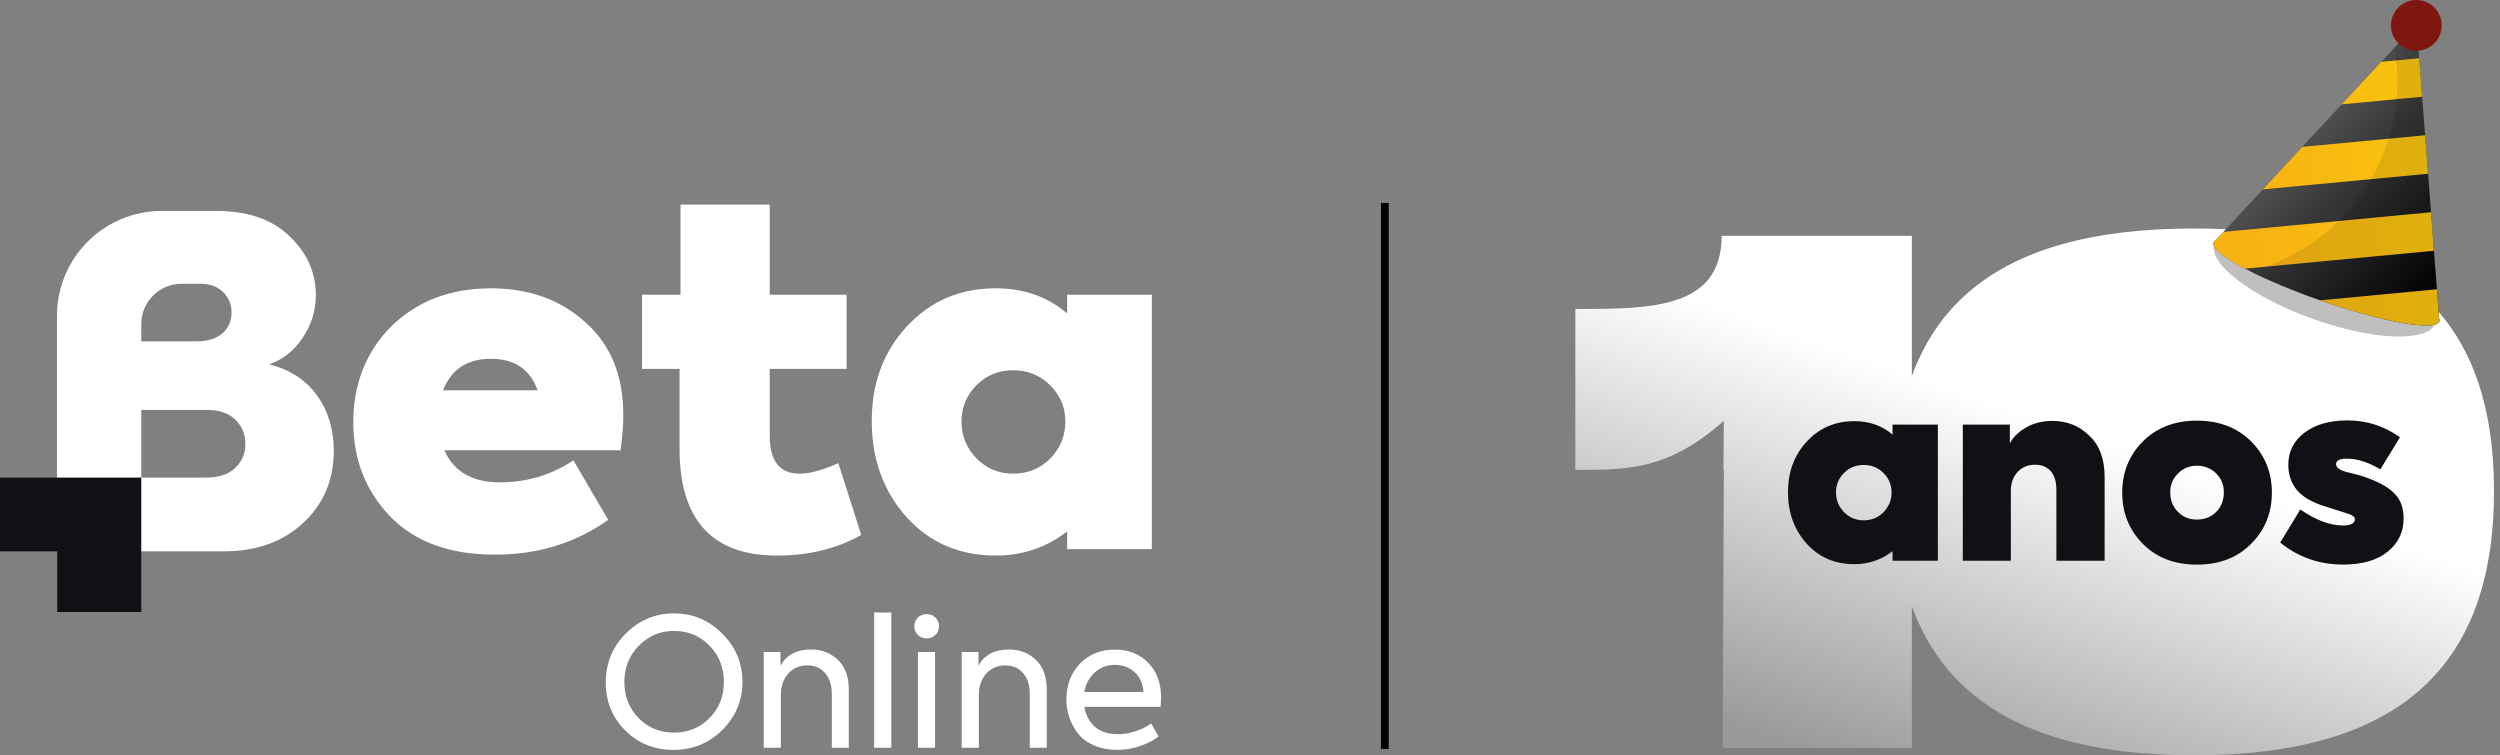 <?xml version="1.0" encoding="UTF-8"?>
<svg xmlns="http://www.w3.org/2000/svg" width="331" height="100" viewBox="0 0 331 100" fill="none">
  <rect x="0" y="0" width="331" height="100" fill="#808080" stroke="none"/>
  <path d="M227.949 31.222C227.949 40.907 218.554 40.907 208.575 40.907V62.214C215.549 62.214 220.729 62.214 227.933 55.984C228.031 55.899 228.135 55.811 228.239 55.722L228.179 62.353C228.198 62.318 228.22 62.283 228.239 62.249L228.075 99.023H253.13V31.222H227.946H227.949Z" fill="url(#paint0_linear_103_4919)"></path>
  <path d="M330.206 65.029C330.206 88.565 317.324 100 290.491 100C263.657 100 250.775 88.666 250.775 65.029C250.775 41.393 263.56 30.251 290.491 30.251C317.422 30.251 330.206 41.585 330.206 65.029Z" fill="url(#paint1_linear_103_4919)"></path>
  <path d="M35.658 48.238C38.382 48.928 40.484 50.3 41.969 52.352C43.454 54.404 44.195 56.857 44.195 59.701C44.195 63.525 42.852 66.694 40.169 69.216C37.445 71.738 33.949 72.996 29.68 72.996H7.544V41.809C7.544 34.145 13.758 27.93 21.423 27.93H28.643C32.83 27.93 36.061 29.05 38.341 31.285C40.658 33.479 41.818 36.084 41.818 39.091C41.818 41.084 41.248 42.944 40.109 44.672C38.971 46.4 37.486 47.588 35.658 48.238ZM26.511 37.565H24.055C21.101 37.565 18.705 39.962 18.705 42.916V45.189H26.023C27.526 45.189 28.677 44.833 29.469 44.12C30.26 43.407 30.657 42.484 30.657 41.346C30.657 40.286 30.282 39.394 29.529 38.663C28.775 37.928 27.769 37.565 26.511 37.565ZM18.705 63.235H27.243C28.952 63.235 30.25 62.81 31.146 61.955C32.038 61.104 32.486 60.045 32.486 58.784C32.486 57.523 32.038 56.407 31.146 55.552C30.25 54.701 29.03 54.272 27.485 54.272H18.705V63.235Z" fill="white"></path>
  <path d="M82.524 54.956C82.524 56.372 82.401 57.926 82.161 59.619H58.834C60.085 62.447 62.532 63.86 66.167 63.86C69.802 63.86 72.971 62.892 75.918 60.953L80.525 68.828C76.202 71.899 71.215 73.435 65.558 73.435C59.581 73.435 54.956 71.76 51.683 68.406C48.414 65.014 46.777 60.833 46.777 55.864C46.777 50.895 48.455 46.554 51.806 43.203C55.239 39.851 59.641 38.174 65.016 38.174C70.064 38.174 74.244 39.69 77.555 42.717C80.868 45.668 82.524 49.745 82.524 54.956ZM65.013 47.503C61.86 47.503 59.742 48.897 58.651 51.684H71.189C70.18 48.897 68.118 47.503 65.01 47.503H65.013Z" fill="white"></path>
  <path d="M110.996 61.319L114.029 70.831C110.795 72.65 107.078 73.558 102.881 73.558C94.274 73.558 89.974 68.832 89.974 59.383V48.84H85.005V39.025H90.097V27.089H101.91V39.025H112.09V48.84H101.91V57.683C101.91 61.035 103.222 62.712 105.848 62.712C107.219 62.712 108.938 62.249 110.996 61.319Z" fill="white"></path>
  <path d="M141.292 41.503V39.019H152.5V72.706H141.292V70.345C138.546 72.486 135.396 73.555 131.84 73.555C127.032 73.555 123.094 71.858 120.026 68.466C116.955 65.032 115.42 60.792 115.42 55.741C115.42 50.691 116.977 46.551 120.086 43.199C123.195 39.848 127.114 38.171 131.84 38.171C135.557 38.171 138.706 39.284 141.292 41.503ZM134.144 62.712C136.083 62.712 137.72 62.044 139.053 60.713C140.387 59.342 141.052 57.705 141.052 55.807C141.052 53.91 140.384 52.352 139.053 51.022C137.72 49.688 136.083 49.023 134.144 49.023C132.205 49.023 130.582 49.688 129.267 51.022C127.952 52.355 127.3 53.95 127.3 55.807C127.3 57.664 127.968 59.342 129.298 60.713C130.632 62.047 132.246 62.712 134.144 62.712Z" fill="white"></path>
  <path d="M7.579 63.235H-0V73.003H7.579V81.03H18.705V73.003V63.235H7.579Z" fill="#0F1115"></path>
  <path d="M80.203 90.368C80.203 87.814 81.086 85.652 82.852 83.886C84.633 82.105 86.764 81.213 89.239 81.213C91.714 81.213 93.845 82.105 95.626 83.886C97.408 85.671 98.3 87.799 98.3 90.274C98.3 92.749 97.408 94.88 95.626 96.661C93.845 98.411 91.692 99.287 89.17 99.287C86.647 99.287 84.5 98.427 82.782 96.709C81.064 94.99 80.203 92.875 80.203 90.368ZM95.841 90.299C95.841 88.376 95.201 86.768 93.924 85.472C92.647 84.179 91.083 83.533 89.239 83.533C87.395 83.533 85.856 84.189 84.579 85.497C83.302 86.806 82.662 88.407 82.662 90.299C82.662 92.191 83.293 93.77 84.554 95.079C85.799 96.355 87.36 96.995 89.239 96.995C91.118 96.995 92.679 96.355 93.924 95.079C95.201 93.802 95.841 92.21 95.841 90.299Z" fill="white"></path>
  <path d="M103.389 99.004H101.119V86.323H103.341V88.12C104.145 86.702 105.485 85.992 107.364 85.992C108.783 85.992 109.975 86.449 110.936 87.364C111.898 88.278 112.38 89.596 112.38 91.314V99.004H110.132V91.954C110.132 90.74 109.836 89.794 109.247 89.117C108.657 88.439 107.869 88.098 106.891 88.098C105.867 88.098 105.022 88.461 104.36 89.186C103.713 89.927 103.389 90.857 103.389 91.976V99.004Z" fill="white"></path>
  <path d="M118.008 81.096V99.004H115.738V81.096H118.008Z" fill="white"></path>
  <path d="M122.715 84.526C122.242 84.526 121.848 84.372 121.533 84.066C121.218 83.76 121.06 83.369 121.06 82.896C121.06 82.423 121.218 82.061 121.533 81.761C121.848 81.462 122.242 81.31 122.715 81.31C123.157 81.31 123.535 81.465 123.85 81.771C124.166 82.076 124.323 82.452 124.323 82.893C124.323 83.366 124.166 83.757 123.85 84.063C123.535 84.372 123.157 84.523 122.715 84.523V84.526ZM123.803 86.323V99.004H121.533V86.323H123.803Z" fill="white"></path>
  <path d="M129.601 99.004H127.331V86.323H129.554V88.12C130.358 86.702 131.698 85.992 133.577 85.992C134.995 85.992 136.187 86.449 137.149 87.364C138.11 88.278 138.593 89.596 138.593 91.314V99.004H136.345V91.954C136.345 90.74 136.049 89.794 135.459 89.117C134.866 88.439 134.081 88.098 133.104 88.098C132.079 88.098 131.234 88.461 130.572 89.186C129.926 89.927 129.601 90.857 129.601 91.976V99.004Z" fill="white"></path>
  <path d="M153.732 92.427C153.732 92.585 153.707 92.969 153.66 93.587H143.558C143.763 94.707 144.236 95.589 144.977 96.236C145.718 96.882 146.727 97.207 148.004 97.207C148.761 97.207 149.542 97.077 150.346 96.816C151.15 96.554 151.844 96.21 152.427 95.785L153.398 97.513C152.736 98.017 151.916 98.439 150.939 98.777C149.962 99.117 148.969 99.284 147.96 99.284C146.809 99.284 145.787 99.095 144.895 98.717C144.003 98.338 143.297 97.825 142.777 97.178C142.256 96.532 141.862 95.823 141.594 95.05C141.326 94.278 141.191 93.464 141.191 92.613C141.191 90.721 141.783 89.145 142.966 87.881C144.164 86.635 145.709 86.011 147.603 86.011C149.498 86.011 150.867 86.588 152.005 87.739C153.155 88.89 153.732 90.45 153.732 92.424V92.427ZM143.558 91.623H151.39C151.327 90.535 150.945 89.662 150.242 89.009C149.539 88.354 148.66 88.029 147.603 88.029C146.547 88.029 145.696 88.363 144.952 89.035C144.211 89.706 143.744 90.57 143.555 91.626L143.558 91.623Z" fill="white"></path>
  <path d="M250.573 57.545V56.214H256.573V74.242H250.573V72.978C249.104 74.122 247.417 74.696 245.516 74.696C242.944 74.696 240.834 73.788 239.195 71.972C237.552 70.134 236.729 67.867 236.729 65.162C236.729 62.457 237.562 60.243 239.227 58.45C240.891 56.656 242.988 55.76 245.516 55.76C247.506 55.76 249.189 56.356 250.573 57.545ZM246.749 68.891C247.786 68.891 248.663 68.535 249.375 67.82C250.088 67.085 250.444 66.209 250.444 65.193C250.444 64.178 250.088 63.346 249.375 62.63C248.663 61.917 247.786 61.561 246.749 61.561C245.712 61.561 244.842 61.917 244.139 62.63C243.435 63.343 243.086 64.197 243.086 65.193C243.086 66.189 243.442 67.085 244.154 67.82C244.867 68.532 245.734 68.891 246.749 68.891Z" fill="#0F1115"></path>
  <path d="M266.233 74.242H259.877V56.214H266.104V58.711C266.536 57.869 267.261 57.16 268.276 56.586C269.291 56.012 270.448 55.729 271.744 55.729C273.667 55.729 275.288 56.375 276.609 57.674C277.971 58.929 278.652 60.754 278.652 63.153V74.242H272.264V64.805C272.264 63.768 272.015 62.964 271.52 62.39C271.022 61.817 270.332 61.53 269.446 61.53C268.494 61.53 267.721 61.848 267.129 62.488C266.533 63.125 266.236 63.964 266.236 65.001V74.242H266.233Z" fill="#0F1115"></path>
  <path d="M298.048 58.443C296.207 56.614 293.82 55.694 290.875 55.694C287.931 55.694 285.544 56.614 283.715 58.443C281.887 60.284 280.982 62.551 280.982 65.225C280.982 67.898 281.887 70.162 283.715 72.006C285.544 73.848 287.928 74.756 290.875 74.756C293.823 74.756 296.207 73.851 298.048 72.006C299.877 70.165 300.797 67.914 300.797 65.225C300.797 62.535 299.877 60.288 298.048 58.443ZM293.426 67.778C292.745 68.46 291.884 68.791 290.872 68.791C289.86 68.791 289.044 68.46 288.366 67.778C287.685 67.097 287.338 66.237 287.338 65.196C287.338 64.156 287.685 63.368 288.366 62.69C289.047 62.009 289.876 61.662 290.872 61.662C291.869 61.662 292.745 62.009 293.426 62.69C294.107 63.371 294.438 64.2 294.438 65.196C294.438 66.193 294.107 67.101 293.426 67.778Z" fill="#0F1115"></path>
  <path d="M317.529 65.95C317.047 65.241 316.274 64.591 315.19 64.033C313.966 63.399 312.56 62.917 310.977 62.567C309.861 62.312 309.3 61.949 309.3 61.464C309.3 60.978 309.767 60.723 310.719 60.723C312.078 60.723 313.56 61.192 315.158 62.141L317.756 57.898C315.672 56.403 313.361 55.662 310.779 55.662C308.452 55.662 306.551 56.205 305.116 57.28C303.682 58.367 302.973 59.786 302.973 61.523C302.973 63.879 304.152 65.556 306.507 66.552C306.778 66.704 307.595 66.99 308.922 67.397C310.252 67.804 310.93 68.031 310.974 68.046C311.517 68.242 311.791 68.469 311.791 68.728C311.791 69.286 311.249 69.573 310.174 69.573C308.484 69.573 306.611 68.863 304.555 67.457L301.897 71.836C304.3 73.785 307.077 74.749 310.233 74.749C312.74 74.749 314.688 74.191 316.094 73.072C317.529 71.94 318.238 70.458 318.238 68.633C318.238 67.577 317.996 66.669 317.529 65.944V65.95Z" fill="#0F1115"></path>
  <path d="M183.87 26.871H182.836V99.165H183.87V26.871Z" fill="#010101"></path>
  <path opacity="0.25" d="M322.45 42.782C323.378 40.201 317.581 35.755 309.503 32.851C301.425 29.948 294.124 29.686 293.196 32.267C292.269 34.847 298.065 39.294 306.144 42.197C314.222 45.101 321.523 45.362 322.45 42.782Z" fill="#010101"></path>
  <path d="M322.942 42.175L322.646 38.297L322.255 33.199L321.864 28.101L321.473 23.003L321.082 17.905L320.691 12.807L320.3 7.709L319.95 3.14L315.272 8.185L310.051 13.812L304.83 19.44L299.609 25.068L294.388 30.695L293.325 31.84C293.193 31.916 293.101 32.01 293.06 32.124C292.818 32.824 294.438 34.094 297.219 35.56C297.446 35.68 297.679 35.8 297.919 35.923C300.372 37.159 303.584 38.508 307.16 39.757C307.163 39.757 307.169 39.757 307.172 39.76C315.432 42.641 322.507 43.893 322.971 42.556C323.012 42.443 322.996 42.31 322.939 42.169L322.942 42.175Z" fill="url(#paint2_linear_103_4919)"></path>
  <path d="M320.297 7.709L315.268 8.185L310.047 13.816L320.688 12.807L320.297 7.709Z" fill="url(#paint3_linear_103_4919)"></path>
  <path d="M321.079 17.905L304.826 19.443L299.609 25.071L321.47 23.003L321.079 17.905Z" fill="url(#paint4_linear_103_4919)"></path>
  <path d="M321.864 28.101L294.388 30.702L293.325 31.846C293.193 31.922 293.101 32.017 293.06 32.13C292.818 32.83 294.438 34.1 297.219 35.567L322.255 33.199L321.864 28.101Z" fill="url(#paint5_linear_103_4919)"></path>
  <path d="M307.172 39.766C315.432 42.648 322.507 43.899 322.971 42.563C323.012 42.449 322.996 42.317 322.939 42.175L322.643 38.297L307.156 39.763C307.156 39.763 307.166 39.763 307.169 39.766H307.172Z" fill="url(#paint6_linear_103_4919)"></path>
  <path opacity="0.1" d="M322.942 42.175L319.947 3.14L317.025 6.29C317.753 10.499 317.46 14.944 315.959 19.264C312.995 27.795 306.043 33.801 297.919 35.929C300.375 37.168 303.591 38.518 307.172 39.766C315.432 42.648 322.507 43.899 322.971 42.563C323.012 42.449 322.996 42.317 322.939 42.175H322.942Z" fill="#010101"></path>
  <path d="M319.922 6.722C321.778 6.722 323.283 5.217 323.283 3.361C323.283 1.505 321.778 0 319.922 0C318.066 0 316.561 1.505 316.561 3.361C316.561 5.217 318.066 6.722 319.922 6.722Z" fill="#7F1710"></path>
  <defs>
    <linearGradient id="paint0_linear_103_4919" x1="222.504" y1="94.032" x2="239.542" y2="44.924" gradientUnits="userSpaceOnUse">
      <stop stop-color="#9A9999"></stop>
      <stop offset="1" stop-color="white"></stop>
    </linearGradient>
    <linearGradient id="paint1_linear_103_4919" x1="274.203" y1="111.971" x2="291.241" y2="62.86" gradientUnits="userSpaceOnUse">
      <stop stop-color="#9A9999"></stop>
      <stop offset="1" stop-color="white"></stop>
    </linearGradient>
    <linearGradient id="paint2_linear_103_4919" x1="325.509" y1="35.037" x2="306.545" y2="17.968" gradientUnits="userSpaceOnUse">
      <stop stop-color="#010101"></stop>
      <stop offset="1" stop-color="#4E4D4D"></stop>
    </linearGradient>
    <linearGradient id="paint3_linear_103_4919" x1="296.73" y1="12.302" x2="365.587" y2="6.551" gradientUnits="userSpaceOnUse">
      <stop stop-color="#F9B214"></stop>
      <stop offset="1" stop-color="#F4E600"></stop>
    </linearGradient>
    <linearGradient id="paint4_linear_103_4919" x1="297.585" y1="22.555" x2="366.445" y2="16.804" gradientUnits="userSpaceOnUse">
      <stop stop-color="#F9B214"></stop>
      <stop offset="1" stop-color="#F4E600"></stop>
    </linearGradient>
    <linearGradient id="paint5_linear_103_4919" x1="298.439" y1="32.761" x2="367.296" y2="27.01" gradientUnits="userSpaceOnUse">
      <stop stop-color="#F9B214"></stop>
      <stop offset="1" stop-color="#F4E600"></stop>
    </linearGradient>
    <linearGradient id="paint6_linear_103_4919" x1="299.262" y1="42.604" x2="368.119" y2="36.853" gradientUnits="userSpaceOnUse">
      <stop stop-color="#F9B214"></stop>
      <stop offset="1" stop-color="#F4E600"></stop>
    </linearGradient>
  </defs>
</svg>
